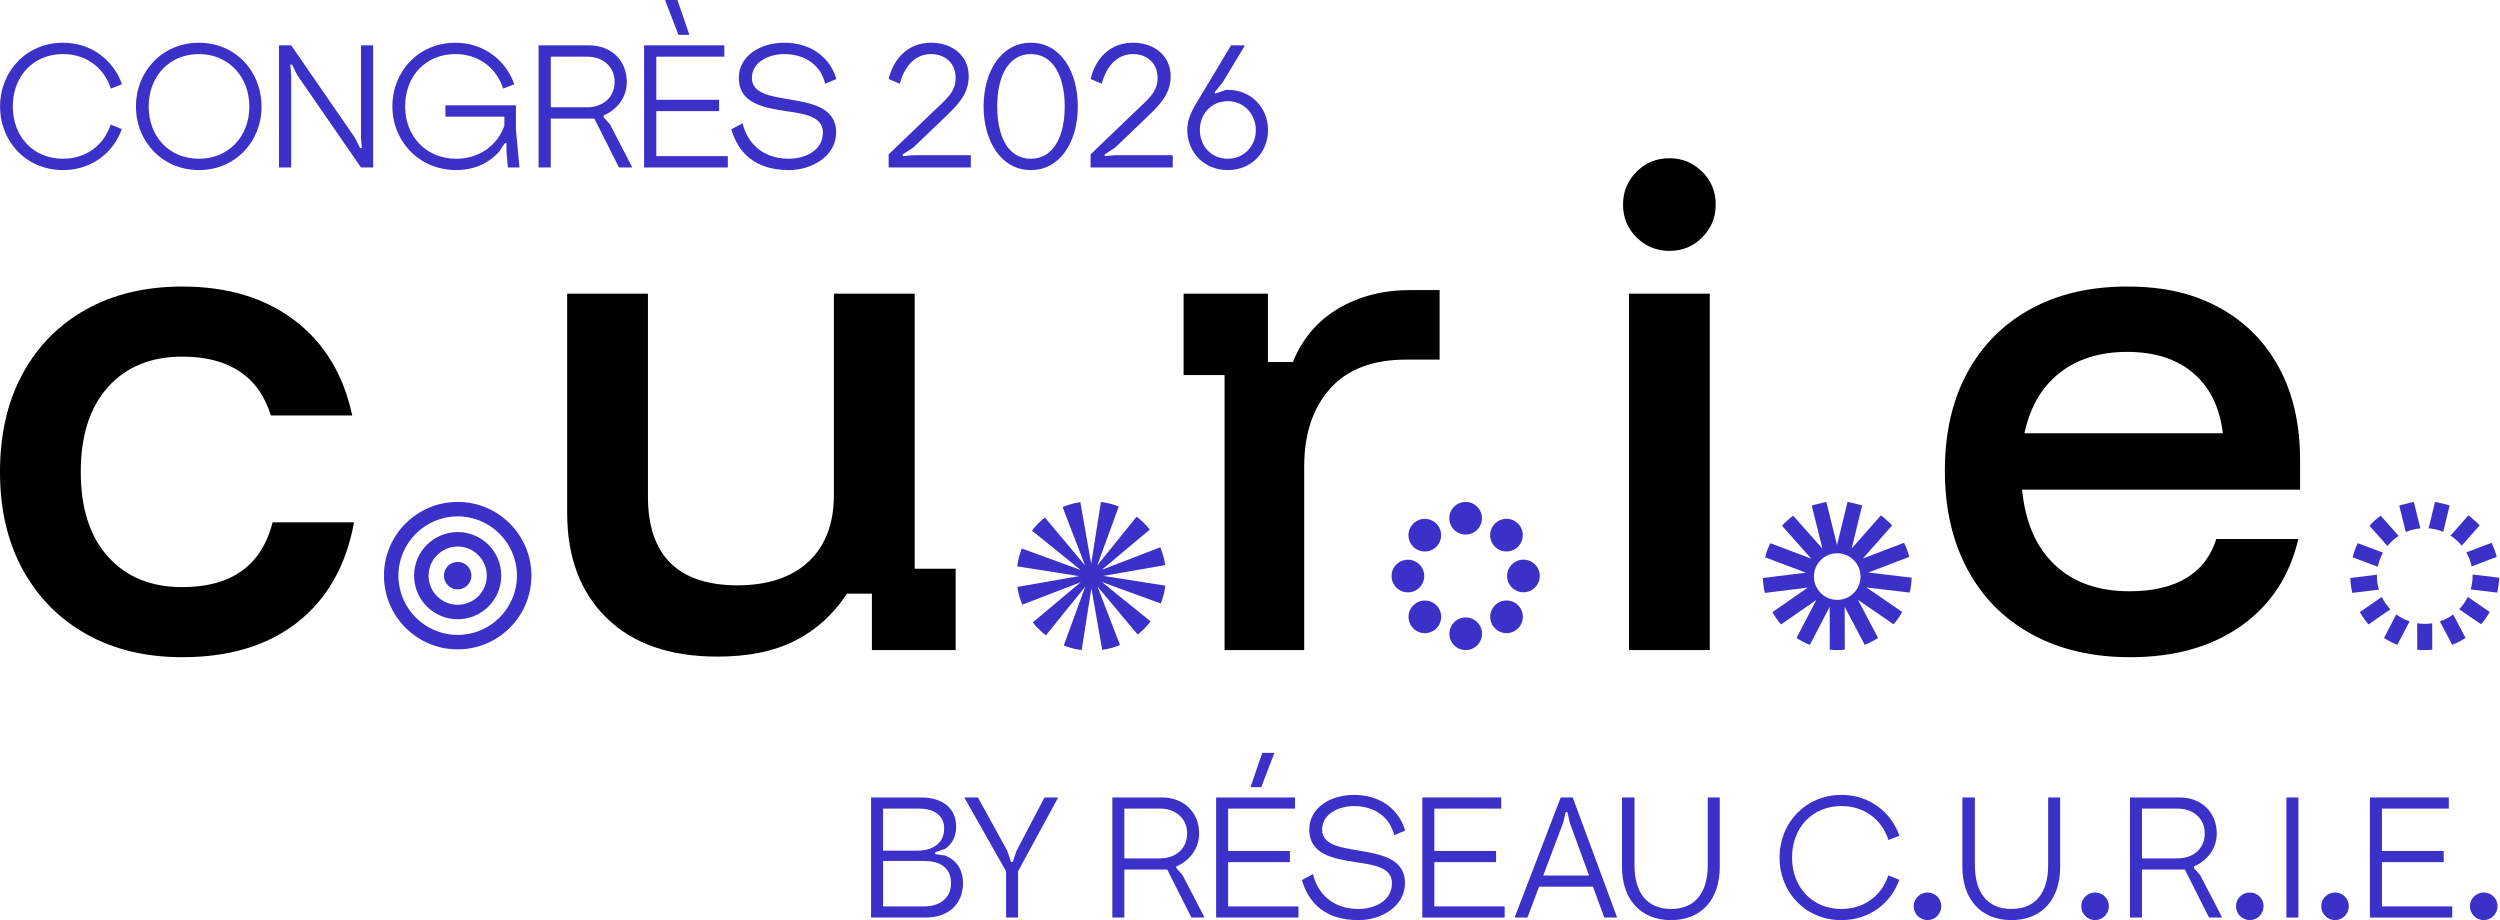 <svg width="1888" height="695" viewBox="0 0 1888 695" fill="none" xmlns="http://www.w3.org/2000/svg">
<g clip-path="url(#clip0_816_124)">
<path d="M0.05 80.359C0.05 53.88 19.94 32.27 47.6 32.27C68.94 32.27 85.67 45.309 92.13 63.62L83.7 66.909C78.7 51.23 65.13 40.83 47.61 40.83C25.22 40.83 9.67 57.429 9.67 80.35C9.67 103.27 25.22 119.87 47.61 119.87C65 119.87 78.57 109.6 83.57 94.049L92 97.48C85.54 115.66 68.82 128.44 47.61 128.44C19.94 128.44 0.05 107.1 0.05 80.359Z" fill="#3B30C7"/>
<path d="M102.67 80.36C102.67 53.88 122.56 32.28 150.23 32.28C177.9 32.28 197.52 53.88 197.52 80.49C197.52 107.1 177.63 128.44 150.23 128.44C122.83 128.44 102.67 107.1 102.67 80.36ZM150.23 119.88C172.36 119.88 188.3 103.28 188.3 80.49C188.3 57.7 172.36 40.84 150.23 40.84C128.1 40.84 112.29 57.44 112.29 80.36C112.29 103.28 127.84 119.88 150.23 119.88Z" fill="#3B30C7"/>
<path d="M210.69 34.25H219.91L267.99 103.94L271.94 111.84H273.26L272.6 103.94V34.25H281.82V126.46H272.6L224.52 56.77L220.57 48.86H219.25L219.91 56.77V126.46H210.69V34.25Z" fill="#3B30C7"/>
<path d="M296.32 80.36C296.32 53.88 316.21 32.28 343.88 32.28C365.22 32.28 381.95 45.32 388.41 63.63L379.98 66.92C374.98 51.24 361.41 40.84 343.89 40.84C321.5 40.84 305.95 57.44 305.95 80.36C305.95 103.28 322.15 119.88 344.55 119.88C361.68 119.88 375.64 110 380.91 94.85V88.13H336.39V79.57H389.61V97.75L392.25 125.81V126.47H383.56L382.51 114.75V108.16H381.19L376.84 114.75C369.07 123.18 358.13 128.45 344.57 128.45C316.91 128.45 296.35 107.11 296.35 80.37H296.32V80.36Z" fill="#3B30C7"/>
<path d="M415.94 126.46H406.72V34.25H445.05C461.38 34.25 473.37 45.58 473.37 61.91C473.37 73.9 465.6 83.12 455.85 87.2V88.52L460.59 93.79L477.19 125.8V126.46H467.44L448.87 89.58H415.94V126.46ZM443.6 81.01C454.8 81.01 464.15 73.9 464.15 61.91C464.15 49.92 454.8 42.81 443.6 42.81H415.94V81.01H443.6Z" fill="#3B30C7"/>
<path d="M486.42 34.25H547.02V42.81H495.64V75.35H543.06V83.91H495.64V117.9H549.65V126.46H486.42V34.25ZM502.49 0H511.58L520.41 25.69V26.35H512.37L502.49 0.66V0Z" fill="#3B30C7"/>
<path d="M593.65 83.909C575.87 81.269 557.95 77.719 557.95 58.88C557.95 42.02 574.42 32.27 592.2 32.27C613.8 32.27 627.37 44.65 631.59 59.669L623.16 63.23C620.13 49.929 608.67 40.84 592.2 40.84C581.13 40.84 567.83 46.499 567.83 58.889C567.83 70.35 581.13 72.59 595.62 74.96C612.75 77.859 631.45 81.019 631.45 99.99C631.45 117.91 613.14 128.45 595.88 128.45C570.46 128.45 557.55 115.67 552.28 97.62L560.84 93.139C564.13 107.37 575.33 119.88 595.88 119.88C606.42 119.88 621.44 114.74 621.44 99.99C621.44 88.129 608.14 86.029 593.65 83.919V83.909Z" fill="#3B30C7"/>
<path d="M721.7 58.88C721.7 46.5 712.35 40.83 703.26 40.83C692.06 40.83 683.5 48.6 679.55 63.22L671.12 59.66C675.07 43.46 686.27 32.26 703.26 32.26C719.07 32.26 731.58 42.01 731.58 57.55C731.58 70.46 724.07 78.5 714.45 87.72L689.69 111.43L681.79 116.57V117.89L689.69 117.23H733.16V126.45H671.11V116.57L703.78 85.22C714.45 74.95 721.7 69.81 721.7 58.87V58.88Z" fill="#3B30C7"/>
<path d="M742.82 80.36C742.82 53.88 756.13 32.28 778.52 32.28C800.91 32.28 813.96 53.88 813.96 80.49C813.96 107.1 800.66 128.44 778.52 128.44C756.38 128.44 742.82 107.1 742.82 80.36ZM778.52 119.88C795.38 119.88 804.08 103.28 804.08 80.49C804.08 57.7 795.39 40.84 778.52 40.84C761.65 40.84 753.1 57.44 753.1 80.36C753.1 103.28 761.4 119.88 778.52 119.88Z" fill="#3B30C7"/>
<path d="M874.2 58.88C874.2 46.5 864.85 40.83 855.76 40.83C844.56 40.83 836 48.6 832.05 63.22L823.62 59.66C827.57 43.46 838.77 32.26 855.76 32.26C871.57 32.26 884.08 42.01 884.08 57.55C884.08 70.46 876.57 78.5 866.95 87.72L842.19 111.43L834.29 116.57V117.89L842.19 117.23H885.66V126.45H823.61V116.57L856.28 85.22C866.95 74.95 874.2 69.81 874.2 58.87V58.88Z" fill="#3B30C7"/>
<path d="M896.64 98.14C896.64 91.82 898.61 86.15 902.96 78.78L929.7 34.25H939.84V34.91L923.38 62.18L917.45 69.43V70.75L926.01 67.85H927.2C945.12 67.85 957.63 81.55 957.63 98.28C957.63 115.01 945.12 128.45 927.2 128.45C909.28 128.45 896.64 114.88 896.64 98.15V98.14ZM927.2 119.88C939.85 119.88 948.41 109.87 948.41 98.28C948.41 86.69 939.85 76.41 927.2 76.41C914.55 76.41 906.12 86.42 906.12 98.15C906.12 109.88 914.42 119.89 927.2 119.89V119.88Z" fill="#3B30C7"/>
<path d="M137.72 496.32C110.2 496.32 86.13 490.57 65.5 479.05C44.86 467.54 28.79 451.31 17.28 430.38C5.75 409.45 0 384.77 0 356.36C0 327.95 5.68 303.28 17.05 282.34C28.41 261.41 44.41 245.18 65.05 233.67C85.69 222.16 109.91 216.4 137.72 216.4C171.81 216.4 200.07 224.92 222.5 241.97C244.93 259.02 259.43 282.95 266.01 313.75H204.55C200.06 299.1 192.21 288.03 181 280.55C169.79 273.08 155.35 269.33 137.71 269.33C114.08 269.33 95.39 276.96 81.64 292.21C67.88 307.46 61 328.85 61 356.36C61 383.87 67.88 405.26 81.64 420.51C95.39 435.76 114.09 443.39 137.71 443.39C174.79 443.39 197.52 427.09 205.9 394.49H267.36C261.38 427.09 247.17 452.21 224.74 469.85C202.31 487.5 173.3 496.32 137.71 496.32H137.72Z" fill="black"/>
<path d="M541.81 495.87C505.92 495.87 478.03 486.16 458.15 466.71C438.26 447.27 428.32 420.81 428.32 387.31V221.78H489.33V375.2C489.33 397.34 495.01 414 506.38 425.22C517.74 436.43 534.64 442.04 557.07 442.04C579.5 442.04 597.96 436.06 610.68 424.1C623.39 412.14 629.75 395.39 629.75 373.86V221.79H690.76V429.49H721.71V490.95H658.46V448.33H639.62C629.45 463.88 616.44 475.69 600.59 483.77C584.73 491.84 565.15 495.88 541.83 495.88H541.81V495.87Z" fill="black"/>
<path d="M924.8 490.93V283.23H893.85V221.77H957.55V273.36H976.39C983.57 255.72 995.01 242.26 1010.71 232.99C1026.41 223.72 1044.42 219.08 1064.77 219.08H1087.2V271.57H1062.08C1036.66 271.57 1017.45 278.9 1004.44 293.55C991.43 308.21 984.93 327.8 984.93 352.31V490.93H924.8Z" fill="black"/>
<path d="M1260.71 189.48C1251.13 189.48 1242.91 186.12 1236.04 179.39C1229.16 172.66 1225.72 164.36 1225.72 154.49C1225.72 144.62 1229.08 136.7 1235.81 129.82C1242.54 122.95 1250.84 119.5 1260.71 119.5C1270.58 119.5 1278.5 122.87 1285.38 129.59C1292.25 136.32 1295.7 144.62 1295.7 154.49C1295.7 164.36 1292.33 172.29 1285.61 179.16C1278.88 186.04 1270.58 189.48 1260.71 189.48ZM1230.2 490.93V221.78H1291.21V490.93H1230.2Z" fill="black"/>
<path d="M1608.72 496.32C1580.31 496.32 1555.56 490.57 1534.48 479.05C1513.4 467.54 1497.17 451.17 1485.81 429.93C1474.44 408.7 1468.76 383.88 1468.76 355.46C1468.76 327.04 1474.37 302.46 1485.58 281.67C1496.8 260.89 1512.72 244.82 1533.36 233.45C1554 222.09 1578.37 216.4 1606.48 216.4C1634.59 216.4 1656.57 221.71 1676.01 232.32C1695.45 242.94 1710.48 258.04 1721.1 277.63C1731.71 297.22 1737.02 320.47 1737.02 347.39V369.82H1527.08C1529.47 394.34 1537.69 413.26 1551.75 426.57C1565.8 439.88 1584.64 446.53 1608.27 446.53C1625.61 446.53 1639.82 443.24 1650.89 436.66C1661.95 430.09 1669.58 420.22 1673.77 407.05H1735.68C1729.1 435.16 1714.67 457.07 1692.39 472.77C1670.11 488.47 1642.22 496.32 1608.73 496.32H1608.72ZM1528.87 327.2H1678.7C1676.3 307.46 1668.83 292.29 1656.27 281.67C1643.71 271.06 1627.11 265.75 1606.48 265.75C1585.85 265.75 1568.8 271.06 1555.34 281.67C1541.88 292.29 1533.06 307.46 1528.87 327.2Z" fill="black"/>
<path d="M657.83 692.93V602.24H695.53C711.59 602.24 722.09 610.14 722.09 624.26C722.09 631.78 718.98 637.35 713.93 640.97L706.29 643.69V644.99L713.93 646.16C722.09 649.53 727.27 656.39 727.27 667.02C727.27 683.21 715.48 692.93 699.42 692.93H657.83ZM692.81 642.4C703.82 642.4 713.02 637.35 713.02 625.56C713.02 615.71 705.12 610.66 694.1 610.66H666.89V642.4H692.81ZM697.99 684.51C709 684.51 718.2 678.81 718.2 667.02C718.2 654.58 709 650.18 697.99 650.18H666.9V684.51H697.99Z" fill="#3B30C7"/>
<path d="M759.78 657.95L728.56 602.89V602.24H738.54L760.69 642.53L763.54 650.95H764.84L767.69 642.53L788.81 602.24H798.79V602.89L768.86 657.95V692.93H759.79V657.95H759.78Z" fill="#3B30C7"/>
<path d="M849.11 692.93H840.04V602.24H877.74C893.8 602.24 905.59 613.38 905.59 629.45C905.59 641.24 897.95 650.31 888.36 654.32V655.62L893.03 660.8L909.35 692.28V692.93H899.76L881.49 656.66H849.1V692.93H849.11ZM876.32 648.23C887.33 648.23 896.53 641.24 896.53 629.45C896.53 617.66 887.33 610.67 876.32 610.67H849.11V648.24H876.32V648.23Z" fill="#3B30C7"/>
<path d="M918.41 602.24H978V610.66H927.48V642.66H974.12V651.08H927.48V684.51H980.6V692.93H918.41V602.24ZM944.58 593.82L953.26 568.56H962.2V569.21L952.48 594.47H944.58V593.82Z" fill="#3B30C7"/>
<path d="M1023.86 651.09C1006.37 648.5 988.75 645 988.75 626.48C988.75 609.9 1004.94 600.31 1022.43 600.31C1043.68 600.31 1057.02 612.49 1061.17 627.26L1052.88 630.76C1049.9 617.67 1038.63 608.74 1022.44 608.74C1011.56 608.74 998.47 614.31 998.47 626.49C998.47 637.76 1011.55 639.96 1025.81 642.29C1042.65 645.14 1061.05 648.25 1061.05 666.9C1061.05 684.52 1043.04 694.88 1026.07 694.88C1001.06 694.88 988.37 682.31 983.19 664.57L991.61 660.16C994.85 674.15 1005.86 686.46 1026.07 686.46C1036.43 686.46 1051.2 681.41 1051.2 666.9C1051.2 655.24 1038.12 653.17 1023.86 651.1V651.09Z" fill="#3B30C7"/>
<path d="M1074.12 602.24H1133.71V610.66H1083.19V642.66H1129.83V651.08H1083.19V684.51H1136.31V692.93H1074.12V602.24Z" fill="#3B30C7"/>
<path d="M1144.07 692.28L1178.66 602.24H1187.73L1221.02 692.28V692.93H1211.56L1203.01 669.61H1162.33L1153.52 692.93H1144.06V692.28H1144.07ZM1200.04 661.19L1185.4 621.03L1183.72 613.26H1182.42L1180.61 621.03L1165.45 661.19H1200.04Z" fill="#3B30C7"/>
<path d="M1224.91 654.71V602.24H1234.37V653.41C1234.37 673.36 1243.18 686.45 1261.97 686.45C1280.76 686.45 1289.69 673.36 1289.69 653.54V602.24H1298.76V654.84C1298.76 678.42 1285.67 694.87 1261.97 694.87C1238.27 694.87 1224.92 678.42 1224.92 654.71H1224.91Z" fill="#3B30C7"/>
<path d="M1343.9 647.59C1343.9 621.55 1363.46 600.3 1390.67 600.3C1411.66 600.3 1428.11 613.13 1434.46 631.14L1426.17 634.38C1421.25 618.96 1407.9 608.73 1390.67 608.73C1368.65 608.73 1353.36 625.05 1353.36 647.59C1353.36 670.13 1368.65 686.46 1390.67 686.46C1407.77 686.46 1421.11 676.35 1426.04 661.07L1434.33 664.44C1427.98 682.32 1411.53 694.88 1390.67 694.88C1363.46 694.88 1343.9 673.89 1343.9 647.59Z" fill="#3B30C7"/>
<path d="M1445.2 684.38C1445.2 678.68 1449.86 674.02 1455.69 674.02C1461.52 674.02 1466.05 678.69 1466.05 684.38C1466.05 690.07 1461.38 694.87 1455.69 694.87C1450 694.87 1445.2 690.21 1445.2 684.38Z" fill="#3B30C7"/>
<path d="M1481.98 654.71V602.24H1491.44V653.41C1491.44 673.36 1500.25 686.45 1519.04 686.45C1537.83 686.45 1546.76 673.36 1546.76 653.54V602.24H1555.83V654.84C1555.83 678.42 1542.74 694.87 1519.04 694.87C1495.34 694.87 1481.99 678.42 1481.99 654.71H1481.98Z" fill="#3B30C7"/>
<path d="M1571.76 684.38C1571.76 678.68 1576.42 674.02 1582.25 674.02C1588.08 674.02 1592.61 678.69 1592.61 684.38C1592.61 690.07 1587.94 694.87 1582.25 694.87C1576.56 694.87 1571.76 690.21 1571.76 684.38Z" fill="#3B30C7"/>
<path d="M1617.61 692.93H1608.54V602.24H1646.24C1662.3 602.24 1674.09 613.38 1674.09 629.45C1674.09 641.24 1666.45 650.31 1656.86 654.32V655.62L1661.53 660.8L1677.85 692.28V692.93H1668.26L1649.99 656.66H1617.6V692.93H1617.61ZM1644.82 648.23C1655.83 648.23 1665.03 641.24 1665.03 629.45C1665.03 617.66 1655.83 610.67 1644.82 610.67H1617.61V648.24H1644.82V648.23Z" fill="#3B30C7"/>
<path d="M1688.6 684.38C1688.6 678.68 1693.26 674.02 1699.09 674.02C1704.92 674.02 1709.45 678.69 1709.45 684.38C1709.45 690.07 1704.78 694.87 1699.09 694.87C1693.4 694.87 1688.6 690.21 1688.6 684.38Z" fill="#3B30C7"/>
<path d="M1726.68 602.24H1735.75V692.93H1726.68V602.24Z" fill="#3B30C7"/>
<path d="M1752.98 684.38C1752.98 678.68 1757.64 674.02 1763.47 674.02C1769.3 674.02 1773.83 678.69 1773.83 684.38C1773.83 690.07 1769.16 694.87 1763.47 694.87C1757.78 694.87 1752.98 690.21 1752.98 684.38Z" fill="#3B30C7"/>
<path d="M1789.76 602.24H1849.35V610.66H1798.83V642.66H1845.47V651.08H1798.83V684.51H1851.95V692.93H1789.76V602.24Z" fill="#3B30C7"/>
<path d="M1865.29 684.38C1865.29 678.68 1869.95 674.02 1875.78 674.02C1881.61 674.02 1886.14 678.69 1886.14 684.38C1886.14 690.07 1881.47 694.87 1875.78 694.87C1870.09 694.87 1865.29 690.21 1865.29 684.38Z" fill="#3B30C7"/>
<path d="M833.36 434.91L879.57 426.8L879.95 426.73C879.68 424.87 879.31 423.03 878.86 421.23L878.11 418.54C877.57 416.76 876.94 415.01 876.23 413.31L832.08 430.31L868.33 399.94C865.43 396.29 862.1 393.01 858.4 390.18L828.68 426.96L844.89 382.52C842.99 381.77 841.05 381.12 839.06 380.58L837.52 380.18C835.52 379.69 833.48 379.31 831.41 379.05L824.06 425.76L815.88 379.19C811.2 379.88 806.7 381.14 802.46 382.91L802.59 383.26L819.45 427.04L789.09 390.8C785.44 393.7 782.17 397.03 779.33 400.73L779.61 400.96L816.1 430.45L772.02 414.37L771.67 414.24C769.98 418.5 768.8 423.02 768.19 427.72L814.9 435.07L768.69 443.18L768.33 443.24C769.02 447.92 770.28 452.42 772.04 456.66L816.17 439.67L779.93 470.04C782.82 473.69 786.16 476.97 789.86 479.8L819.58 443.02L803.37 487.46C805.19 488.18 807.05 488.81 808.96 489.34L811 489.87C812.92 490.33 814.87 490.69 816.86 490.94L824.21 444.22L832.39 490.81C834.28 490.53 836.13 490.16 837.95 489.71L840.55 488.99C842.34 488.45 844.1 487.81 845.81 487.1L845.67 486.73L828.81 442.95L859.19 479.21C860.81 477.93 862.35 476.55 863.82 475.1L864.98 473.92C866.38 472.45 867.71 470.9 868.95 469.28L832.16 439.55L876.61 455.77C877.27 454.09 877.86 452.37 878.36 450.62L879.11 447.71C879.52 445.93 879.84 444.12 880.08 442.29L833.35 434.94V434.91H833.36Z" fill="#3B30C7"/>
<path d="M1106.9 490.94C1113.71 490.94 1119.23 485.42 1119.23 478.61C1119.23 471.801 1113.71 466.28 1106.9 466.28C1100.09 466.28 1094.57 471.801 1094.57 478.61C1094.57 485.42 1100.09 490.94 1106.9 490.94Z" fill="#3B30C7"/>
<path d="M1076.05 478.18C1082.86 478.18 1088.38 472.659 1088.38 465.85C1088.38 459.04 1082.86 453.52 1076.05 453.52C1069.24 453.52 1063.72 459.04 1063.72 465.85C1063.72 472.659 1069.24 478.18 1076.05 478.18Z" fill="#3B30C7"/>
<path d="M1063.25 447.35C1070.06 447.35 1075.58 441.83 1075.58 435.02C1075.58 428.211 1070.06 422.69 1063.25 422.69C1056.44 422.69 1050.92 428.211 1050.92 435.02C1050.92 441.83 1056.44 447.35 1063.25 447.35Z" fill="#3B30C7"/>
<path d="M1076.01 416.5C1082.82 416.5 1088.34 410.98 1088.34 404.17C1088.34 397.36 1082.82 391.84 1076.01 391.84C1069.2 391.84 1063.68 397.36 1063.68 404.17C1063.68 410.98 1069.2 416.5 1076.01 416.5Z" fill="#3B30C7"/>
<path d="M1106.84 403.71C1113.65 403.71 1119.17 398.189 1119.17 391.38C1119.17 384.57 1113.65 379.05 1106.84 379.05C1100.03 379.05 1094.51 384.57 1094.51 391.38C1094.51 398.189 1100.03 403.71 1106.84 403.71Z" fill="#3B30C7"/>
<path d="M1137.69 416.46C1144.5 416.46 1150.02 410.939 1150.02 404.13C1150.02 397.32 1144.5 391.8 1137.69 391.8C1130.88 391.8 1125.36 397.32 1125.36 404.13C1125.36 410.939 1130.88 416.46 1137.69 416.46Z" fill="#3B30C7"/>
<path d="M1150.49 447.3C1157.3 447.3 1162.82 441.779 1162.82 434.97C1162.82 428.16 1157.3 422.64 1150.49 422.64C1143.68 422.64 1138.16 428.16 1138.16 434.97C1138.16 441.779 1143.68 447.3 1150.49 447.3Z" fill="#3B30C7"/>
<path d="M1137.73 478.14C1144.54 478.14 1150.06 472.62 1150.06 465.81C1150.06 459.001 1144.54 453.48 1137.73 453.48C1130.92 453.48 1125.4 459.001 1125.4 465.81C1125.4 472.62 1130.92 478.14 1137.73 478.14Z" fill="#3B30C7"/>
<path d="M1410.93 432.37L1441.89 420.55C1440.93 416.84 1439.59 413.28 1437.93 409.91L1406.88 421.77L1428.93 396.77C1428.31 396.09 1427.67 395.43 1427.02 394.79L1422.15 390.49C1421.59 390.05 1421.03 389.63 1420.45 389.21L1398.36 414.26L1406.29 381.76C1405.93 381.63 1405.56 381.51 1405.19 381.38L1396.44 379.24C1396.05 379.18 1395.65 379.12 1395.26 379.06L1387.33 411.56L1379.26 379.13C1378.71 379.21 1378.16 379.3 1377.61 379.4L1370.21 381.24C1369.55 381.45 1368.9 381.68 1368.25 381.91L1376.31 414.31L1354.19 389.46C1351.13 391.71 1348.31 394.27 1345.77 397.08L1367.83 421.86L1336.91 410.21C1335.27 413.59 1333.95 417.16 1333.01 420.88L1363.83 432.49L1331.32 436.51C1331.44 440.37 1331.95 444.14 1332.81 447.77L1365.22 443.76L1338.49 462.3C1340.36 465.62 1342.56 468.73 1345.04 471.58L1371.69 453.09L1356.71 481.78C1359.86 483.85 1363.24 485.61 1366.79 487.01L1381.76 458.34L1381.83 490.66C1383.69 490.85 1385.58 490.94 1387.49 490.94C1389.4 490.94 1391.31 490.84 1393.18 490.65L1393.11 458.31L1408.24 486.98C1411.79 485.57 1415.16 483.81 1418.31 481.74L1403.15 453.01L1430.02 471.47C1432.49 468.61 1434.68 465.5 1436.54 462.17L1409.57 443.64L1442.22 447.53C1443.07 443.9 1443.56 440.13 1443.67 436.26L1410.92 432.36H1410.93V432.37ZM1387.48 453.03C1377.76 453.03 1369.88 445.15 1369.88 435.43C1369.88 425.71 1377.76 417.83 1387.48 417.83C1397.2 417.83 1405.08 425.71 1405.08 435.43C1405.08 445.15 1397.2 453.03 1387.48 453.03Z" fill="#3B30C7"/>
<path d="M345.64 379.05C314.89 379.05 289.96 403.98 289.96 434.73C289.96 465.48 314.89 490.41 345.64 490.41C376.39 490.41 401.32 465.48 401.32 434.73C401.32 403.98 376.39 379.05 345.64 379.05ZM345.64 479.49C320.96 479.49 300.88 459.41 300.88 434.73C300.88 410.05 320.96 389.97 345.64 389.97C370.32 389.97 390.4 410.05 390.4 434.73C390.4 459.41 370.32 479.49 345.64 479.49Z" fill="#3B30C7"/>
<path d="M345.64 401.81C327.46 401.81 312.72 416.55 312.72 434.73C312.72 452.91 327.46 467.65 345.64 467.65C363.82 467.65 378.56 452.91 378.56 434.73C378.56 416.55 363.82 401.81 345.64 401.81ZM345.64 456.73C333.51 456.73 323.65 446.86 323.65 434.74C323.65 422.62 333.52 412.75 345.64 412.75C357.76 412.75 367.63 422.62 367.63 434.74C367.63 446.86 357.76 456.73 345.64 456.73Z" fill="#3B30C7"/>
<path d="M345.64 445.11C351.373 445.11 356.02 440.462 356.02 434.73C356.02 428.997 351.373 424.35 345.64 424.35C339.907 424.35 335.26 428.997 335.26 434.73C335.26 440.462 339.907 445.11 345.64 445.11Z" fill="#3B30C7"/>
<path d="M1799.62 417.37L1780.58 410.2C1778.94 413.58 1777.62 417.15 1776.68 420.87L1795.71 428.04C1796.45 424.24 1797.79 420.65 1799.62 417.38V417.37Z" fill="#3B30C7"/>
<path d="M1827.88 399.01L1822.93 379.12C1822.38 379.2 1821.83 379.29 1821.28 379.39L1813.88 381.23C1813.22 381.44 1812.57 381.67 1811.92 381.9L1816.87 401.8C1820.3 400.32 1824 399.36 1827.88 399.01Z" fill="#3B30C7"/>
<path d="M1811.45 404.71L1797.86 389.44C1794.8 391.69 1791.98 394.25 1789.44 397.06L1803.03 412.33C1805.42 409.37 1808.26 406.8 1811.46 404.71H1811.45Z" fill="#3B30C7"/>
<path d="M1866.58 427.79L1885.56 420.54C1884.6 416.83 1883.26 413.27 1881.6 409.9L1862.59 417.16C1864.45 420.42 1865.81 424 1866.58 427.79Z" fill="#3B30C7"/>
<path d="M1845.11 401.65L1849.97 381.74C1849.61 381.61 1849.24 381.48 1848.87 381.36L1840.12 379.22C1839.73 379.16 1839.33 379.1 1838.94 379.04L1834.07 398.97C1837.95 399.28 1841.67 400.19 1845.11 401.64V401.65Z" fill="#3B30C7"/>
<path d="M1859.1 412.07L1872.61 396.76C1871.99 396.08 1871.35 395.42 1870.7 394.78L1865.83 390.48C1865.27 390.04 1864.71 389.62 1864.13 389.2L1850.6 404.54C1853.81 406.59 1856.69 409.14 1859.1 412.07Z" fill="#3B30C7"/>
<path d="M1809.65 464.02L1800.39 481.76C1803.54 483.83 1806.92 485.59 1810.47 486.99L1819.73 469.26C1816.08 468.04 1812.68 466.26 1809.66 464.01H1809.65V464.02Z" fill="#3B30C7"/>
<path d="M1795.03 434.99C1795.03 434.66 1795.05 434.33 1795.05 434.01L1774.98 436.49C1775.1 440.35 1775.61 444.12 1776.47 447.75L1796.52 445.27C1795.55 442.01 1795.03 438.56 1795.03 434.99Z" fill="#3B30C7"/>
<path d="M1857.15 460.09L1873.7 471.46C1876.17 468.6 1878.36 465.49 1880.22 462.16L1863.66 450.79C1861.98 454.23 1859.77 457.36 1857.14 460.09H1857.15Z" fill="#3B30C7"/>
<path d="M1867.27 433.88C1867.28 434.25 1867.3 434.62 1867.3 435C1867.3 438.53 1866.79 441.93 1865.84 445.15L1885.9 447.54C1886.75 443.91 1887.24 440.14 1887.35 436.27L1867.27 433.88Z" fill="#3B30C7"/>
<path d="M1842.58 469.28L1851.92 486.98C1855.47 485.57 1858.84 483.81 1861.99 481.74L1852.66 464.05C1849.63 466.29 1846.23 468.07 1842.58 469.29V469.28Z" fill="#3B30C7"/>
<path d="M1831.17 471.13C1829.23 471.13 1827.32 470.97 1825.46 470.68L1825.5 490.66C1827.36 490.85 1829.25 490.94 1831.16 490.94C1833.07 490.94 1834.98 490.84 1836.85 490.65L1836.81 470.69C1834.97 470.98 1833.09 471.13 1831.16 471.13H1831.17Z" fill="#3B30C7"/>
<path d="M1798.68 450.82L1782.16 462.28C1784.03 465.6 1786.23 468.71 1788.71 471.56L1805.21 460.12C1802.58 457.4 1800.36 454.27 1798.68 450.83V450.82Z" fill="#3B30C7"/>
</g>
<defs>
<clipPath id="clip0_816_124">
<rect width="1887.35" height="694.88" fill="white"/>
</clipPath>
</defs>
</svg>
